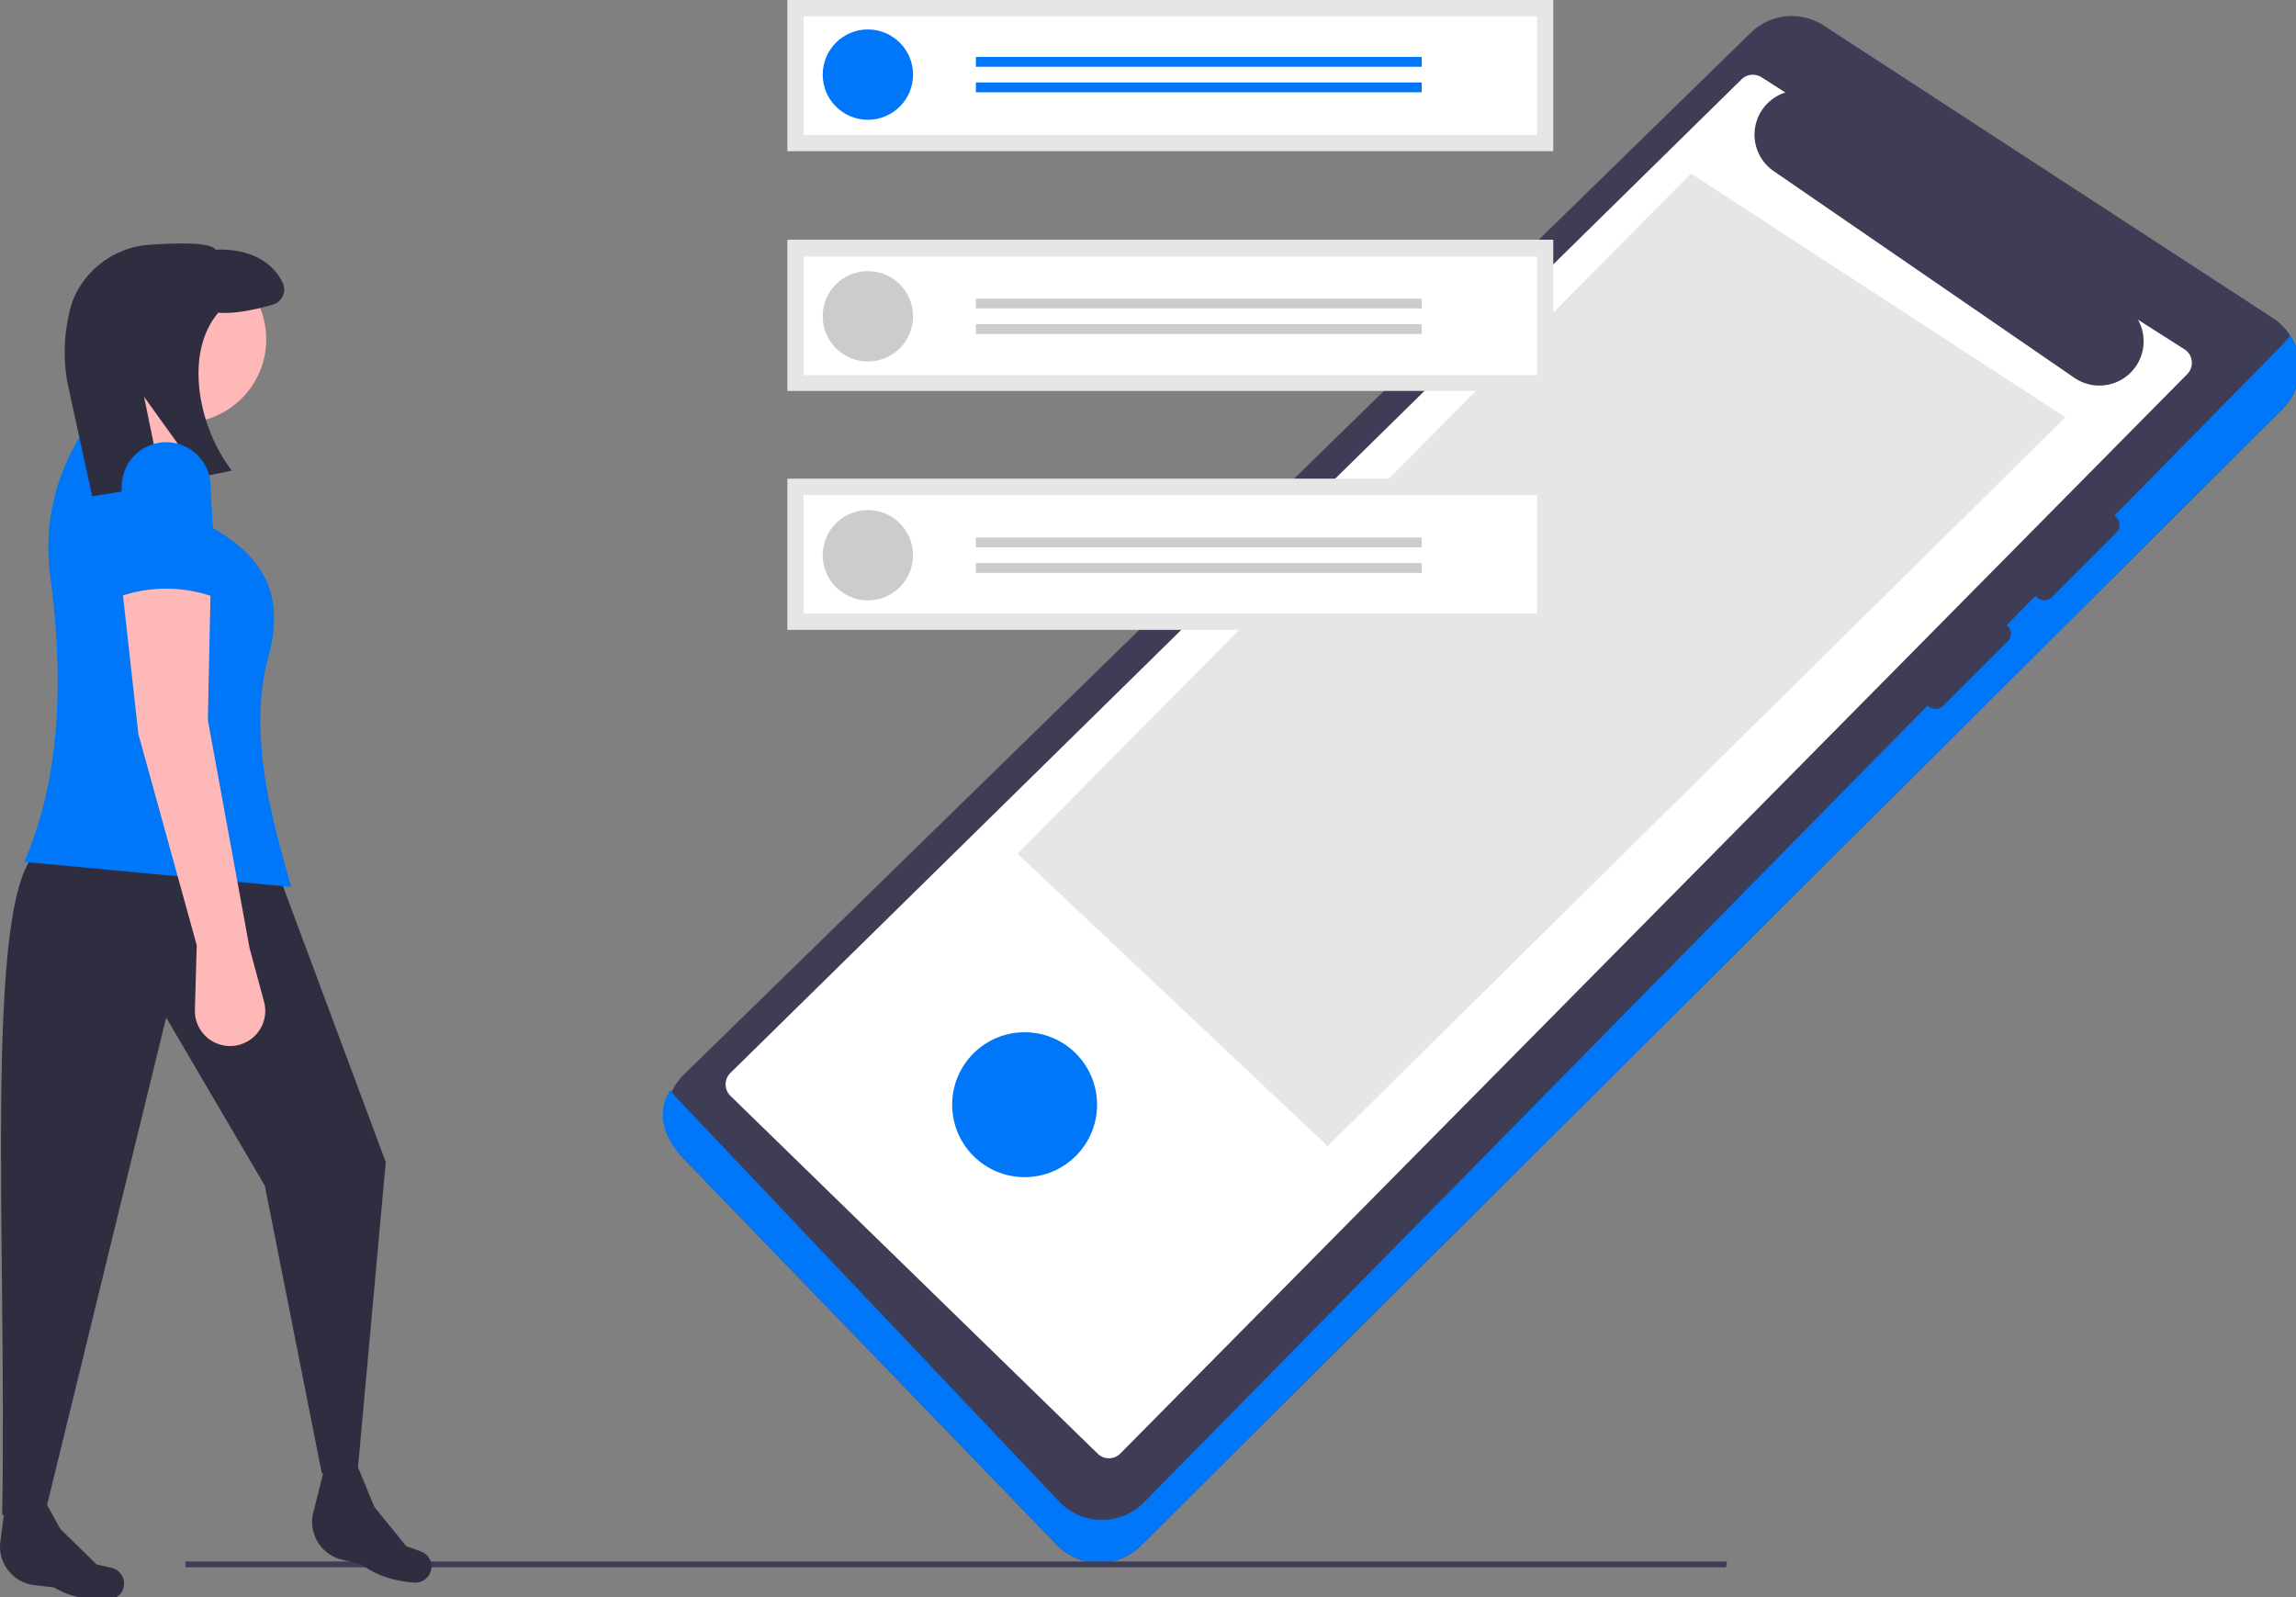 <?xml version="1.0" encoding="UTF-8" standalone="no"?>
<svg
   xmlns:dc="http://purl.org/dc/elements/1.1/"
   xmlns:cc="http://creativecommons.org/ns#"
   xmlns:rdf="http://www.w3.org/1999/02/22-rdf-syntax-ns#"
   xmlns:svg="http://www.w3.org/2000/svg"
   xmlns="http://www.w3.org/2000/svg"
   xmlns:sodipodi="http://sodipodi.sourceforge.net/DTD/sodipodi-0.dtd"
   xmlns:inkscape="http://www.inkscape.org/namespaces/inkscape"
   id="a3f5ff23-4296-4538-8667-ded3127d147a"
   data-name="Layer 1"
   width="215.608"
   height="150"
   viewBox="0 0 215.608 150"
   version="1.1"
   sodipodi:docname="notifications.svg"
   inkscape:version="1.0.2 (e86c870, 2021-01-15)">
  <rect x="0" y="0" width="215.608" height="150" fill="#808080" stroke="none"/>
  <defs
     id="defs1674" />
  <sodipodi:namedview
     pagecolor="#ffffff"
     bordercolor="#666666"
     borderopacity="1"
     objecttolerance="10"
     gridtolerance="10"
     guidetolerance="10"
     inkscape:pageopacity="0"
     inkscape:pageshadow="2"
     inkscape:window-width="1920"
     inkscape:window-height="1137"
     id="namedview1672"
     showgrid="false"
     fit-margin-top="0"
     fit-margin-left="0"
     fit-margin-right="0"
     fit-margin-bottom="0"
     inkscape:zoom="1.2328489"
     inkscape:cx="428.47201"
     inkscape:cy="298.09006"
     inkscape:window-x="-8"
     inkscape:window-y="-8"
     inkscape:window-maximized="1"
     inkscape:current-layer="a3f5ff23-4296-4538-8667-ded3127d147a"
     inkscape:document-rotation="0" />
  <g
     id="g2271"
     transform="matrix(0.252,0,0,0.252,-1.9343939e-4,0)">
    <path
       d="m 426.409,552.324 a 22.049,22.049 0 0 0 -0.45,31.025 l 139.38,144.258 a 22,22 0 0 0 31.344,0.303 L 1021.995,304.441 a 22.002,22.002 0 0 0 -3.517,-34.024 L 851.237,161.487 a 21.871,21.871 0 0 0 -27.378,2.695 z"
       transform="translate(-171.527,-151.91)"
       fill="#3f3d56"
       id="path1607" />
    <path
       d="m 1024.911,276.849 a 22.143,22.143 0 0 1 -2.916,3.592 L 597.683,711.91 a 22,22 0 0 1 -31.344,-0.303 L 423.959,561.349 a 21.907,21.907 0 0 1 -2.602,-3.281 c -5.46,8.4 -2.636,17.79 4.602,25.281 l 139.38,144.258 a 22,22 0 0 0 31.344,0.303 L 1021.995,304.441 a 22.008,22.008 0 0 0 2.916,-27.592 z"
       transform="translate(-171.527,-151.91)"
       fill="#0076f9"
       id="path1609" />
    <path
       d="M 985.532,282.068 968.224,271.033 a 16.49,16.49 0 0 1 -23.734,21.652 l -112,-77 a 16.48,16.48 0 0 1 4.357,-29.301 l -8.917,-5.685 a 6,6 0 0 0 -7.494,0.842 L 443.661,551.809 a 6,6 0 0 0 0.152,8.583 l 136.836,133.331 a 6,6 0 0 0 8.352,-0.116 L 986.542,291.377 a 6,6 0 0 0 -1.01,-9.309 z"
       transform="translate(-171.527,-151.91)"
       fill="#ffffff"
       id="path1611" />
    <polygon
       points="494.73,427.118 769.652,155.498 630.127,64.683 379.147,318.14 "
       fill="#e6e6e6"
       id="polygon1613" />
    <path
       d="m 930.494,374.442 a 4.097,4.097 0 0 0 5.657,0 l 24.042,-24.041 a 4.006,4.006 0 0 0 0,-5.657 4.097,4.097 0 0 0 -5.657,0 l -24.042,24.042 a 4.006,4.006 0 0 0 0,5.657 z"
       transform="translate(-171.527,-151.91)"
       fill="#3f3d56"
       id="path1615" />
    <path
       d="m 889.994,414.942 a 4.007,4.007 0 0 0 5.657,0 l 24.042,-24.042 a 4,4 0 0 0 -5.657,-5.657 l -24.042,24.042 a 4.006,4.006 0 0 0 0,5.657 z"
       transform="translate(-171.527,-151.91)"
       fill="#3f3d56"
       id="path1617" />
    <circle
       cx="381.816"
       cy="411.683"
       r="27"
       fill="#0076f9"
       id="circle1619" />
    <polygon
       points="69.113,584.088 69.113,581.907 643.589,581.907 643.194,584.088 "
       fill="#3f3d56"
       id="polygon1621" />
    <rect
       x="293.407"
       y="178.372"
       width="285.41"
       height="56.35"
       fill="#e6e6e6"
       id="rect1623" />
    <rect
       x="293.407"
       y="89.333"
       width="285.41"
       height="56.35"
       fill="#e6e6e6"
       id="rect1625" />
    <rect
       x="293.407"
       width="285.41"
       height="56.35"
       fill="#e6e6e6"
       id="rect1627"
       y="0" />
    <path
       d="m 471.018,202.175 h 273.241 v -44.181 h -273.241 z"
       transform="translate(-171.527,-151.91)"
       fill="#ffffff"
       id="path1629" />
    <path
       d="m 471.018,291.704 h 273.241 v -44.181 h -273.241 z"
       transform="translate(-171.527,-151.91)"
       fill="#ffffff"
       id="path1631" />
    <path
       d="M 471.018,380.547 H 744.259 V 336.366 H 471.018 Z"
       transform="translate(-171.527,-151.91)"
       fill="#ffffff"
       id="path1633" />
    <circle
       cx="323.411"
       cy="27.809"
       r="16.832"
       fill="#0076f9"
       id="circle1635" />
    <rect
       x="363.661"
       y="21.223"
       width="166.123"
       height="3.659"
       fill="#0076f9"
       id="rect1637" />
    <rect
       x="363.661"
       y="30.736"
       width="166.123"
       height="3.659"
       fill="#0076f9"
       id="rect1639" />
    <circle
       cx="323.411"
       cy="117.873"
       r="16.832"
       fill="#cccccc"
       id="circle1641" />
    <rect
       x="363.661"
       y="111.287"
       width="166.123"
       height="3.659"
       fill="#cccccc"
       id="rect1643" />
    <rect
       x="363.661"
       y="120.801"
       width="166.123"
       height="3.659"
       fill="#cccccc"
       id="rect1645" />
    <circle
       cx="323.411"
       cy="206.913"
       r="16.832"
       fill="#cccccc"
       id="circle1647" />
    <rect
       x="363.661"
       y="200.327"
       width="166.123"
       height="3.659"
       fill="#cccccc"
       id="rect1649" />
    <rect
       x="363.661"
       y="209.84"
       width="166.123"
       height="3.659"
       fill="#cccccc"
       id="rect1651" />
    <path
       d="m 184.33,742.634 7.363,0.865 c 5.816,3.506 12.642,4.826 20.202,4.558 a 6.058,6.058 0 0 0 5.132,-3.145 v 0 a 6.004,6.004 0 0 0 -3.917,-8.708 l -5.595,-1.303 -13.5,-13.203 -8.144,-14.74 -11.83,1.357 -2.463,18.722 v 0 a 14.492,14.492 0 0 0 12.751,15.597 z"
       transform="translate(-171.527,-151.91)"
       fill="#2f2e41"
       id="path1653" />
    <path
       d="m 299.004,733.162 7.216,1.698 c 5.378,4.146 12.01,6.235 19.551,6.83 a 6.058,6.058 0 0 0 5.457,-2.54 v 0 a 6.004,6.004 0 0 0 -2.899,-9.097 L 322.919,728.121 311.012,713.465 304.6,697.894 h -11.908 l -4.58,18.319 v 0 a 14.492,14.492 0 0 0 10.891,16.949 z"
       transform="translate(-171.527,-151.91)"
       fill="#2f2e41"
       id="path1655" />
    <path
       d="m 304.92,698.93 -13.466,2.072 -21.235,-107.208 -36.772,-62.668 -44.541,182.306 -16.573,3.107 c 1.858,-102.664 -7.212,-231.912 13.466,-247.563 l 90.117,10.358 39.362,105.655 z"
       transform="translate(-171.527,-151.91)"
       fill="#2f2e41"
       id="path1657" />
    <circle
       cx="68.135"
       cy="126.473"
       r="31.075"
       fill="#ffb8b8"
       id="circle1659" />
    <polygon
       points="61.92,180.336 71.243,147.189 44.311,138.903 24.63,174.121 "
       fill="#ffb8b8"
       id="polygon1661" />
    <path
       d="m 180.62,473.119 99.44,9.322 c -7.972,-27.72 -15.276,-55.343 -9.322,-82.866 7.56,-24.572 0.263,-39.184 -19.681,-50.756 L 237.591,318.78 l -36.254,-4.143 v 0 a 78.256,78.256 0 0 0 -11.108,51.75 C 195.395,405.565 194,441.92 180.62,473.119 Z"
       transform="translate(-171.527,-151.91)"
       fill="#0076f9"
       id="path1663" />
    <path
       d="m 227.443,243.116 c 10.613,-0.733 22.883,-0.935 24.42,1.86 10.99,-0.514 20.561,3.32 24.976,12.241 a 5.879,5.879 0 0 1 -3.673,8.233 c -5.575,1.607 -14.073,3.596 -20.273,2.961 -12.877,15.139 -7.459,42.751 5.04,58.882 l -11.295,2.315 -21.432,-29.847 6.763,32.854 -26.082,4.266 -9.097,-41.751 a 63.465,63.465 0 0 1 1.396,-29.822 23.967,23.967 0 0 1 1.092,-2.868 33.3,33.3 0 0 1 28.164,-19.323 z"
       transform="translate(-171.527,-151.91)"
       fill="#2f2e41"
       id="path1665" />
    <path
       d="m 244.842,504.194 -0.687,24.048 a 13.112,13.112 0 0 0 11.802,13.421 v 0 a 13.112,13.112 0 0 0 13.962,-16.468 l -5.396,-19.966 -15.537,-84.938 1.036,-49.72 -33.147,-1.036 6.215,55.935 z"
       transform="translate(-171.527,-151.91)"
       fill="#ffb8b8"
       id="path1667" />
    <path
       d="m 214.803,374.715 a 52.381,52.381 0 0 1 37.29,0 l -2.072,-41.433 a 16.573,16.573 0 0 0 -16.573,-16.573 v 0 a 16.573,16.573 0 0 0 -16.573,16.573 z"
       transform="translate(-171.527,-151.91)"
       fill="#0076f9"
       id="path1669" />
  </g>
</svg>
